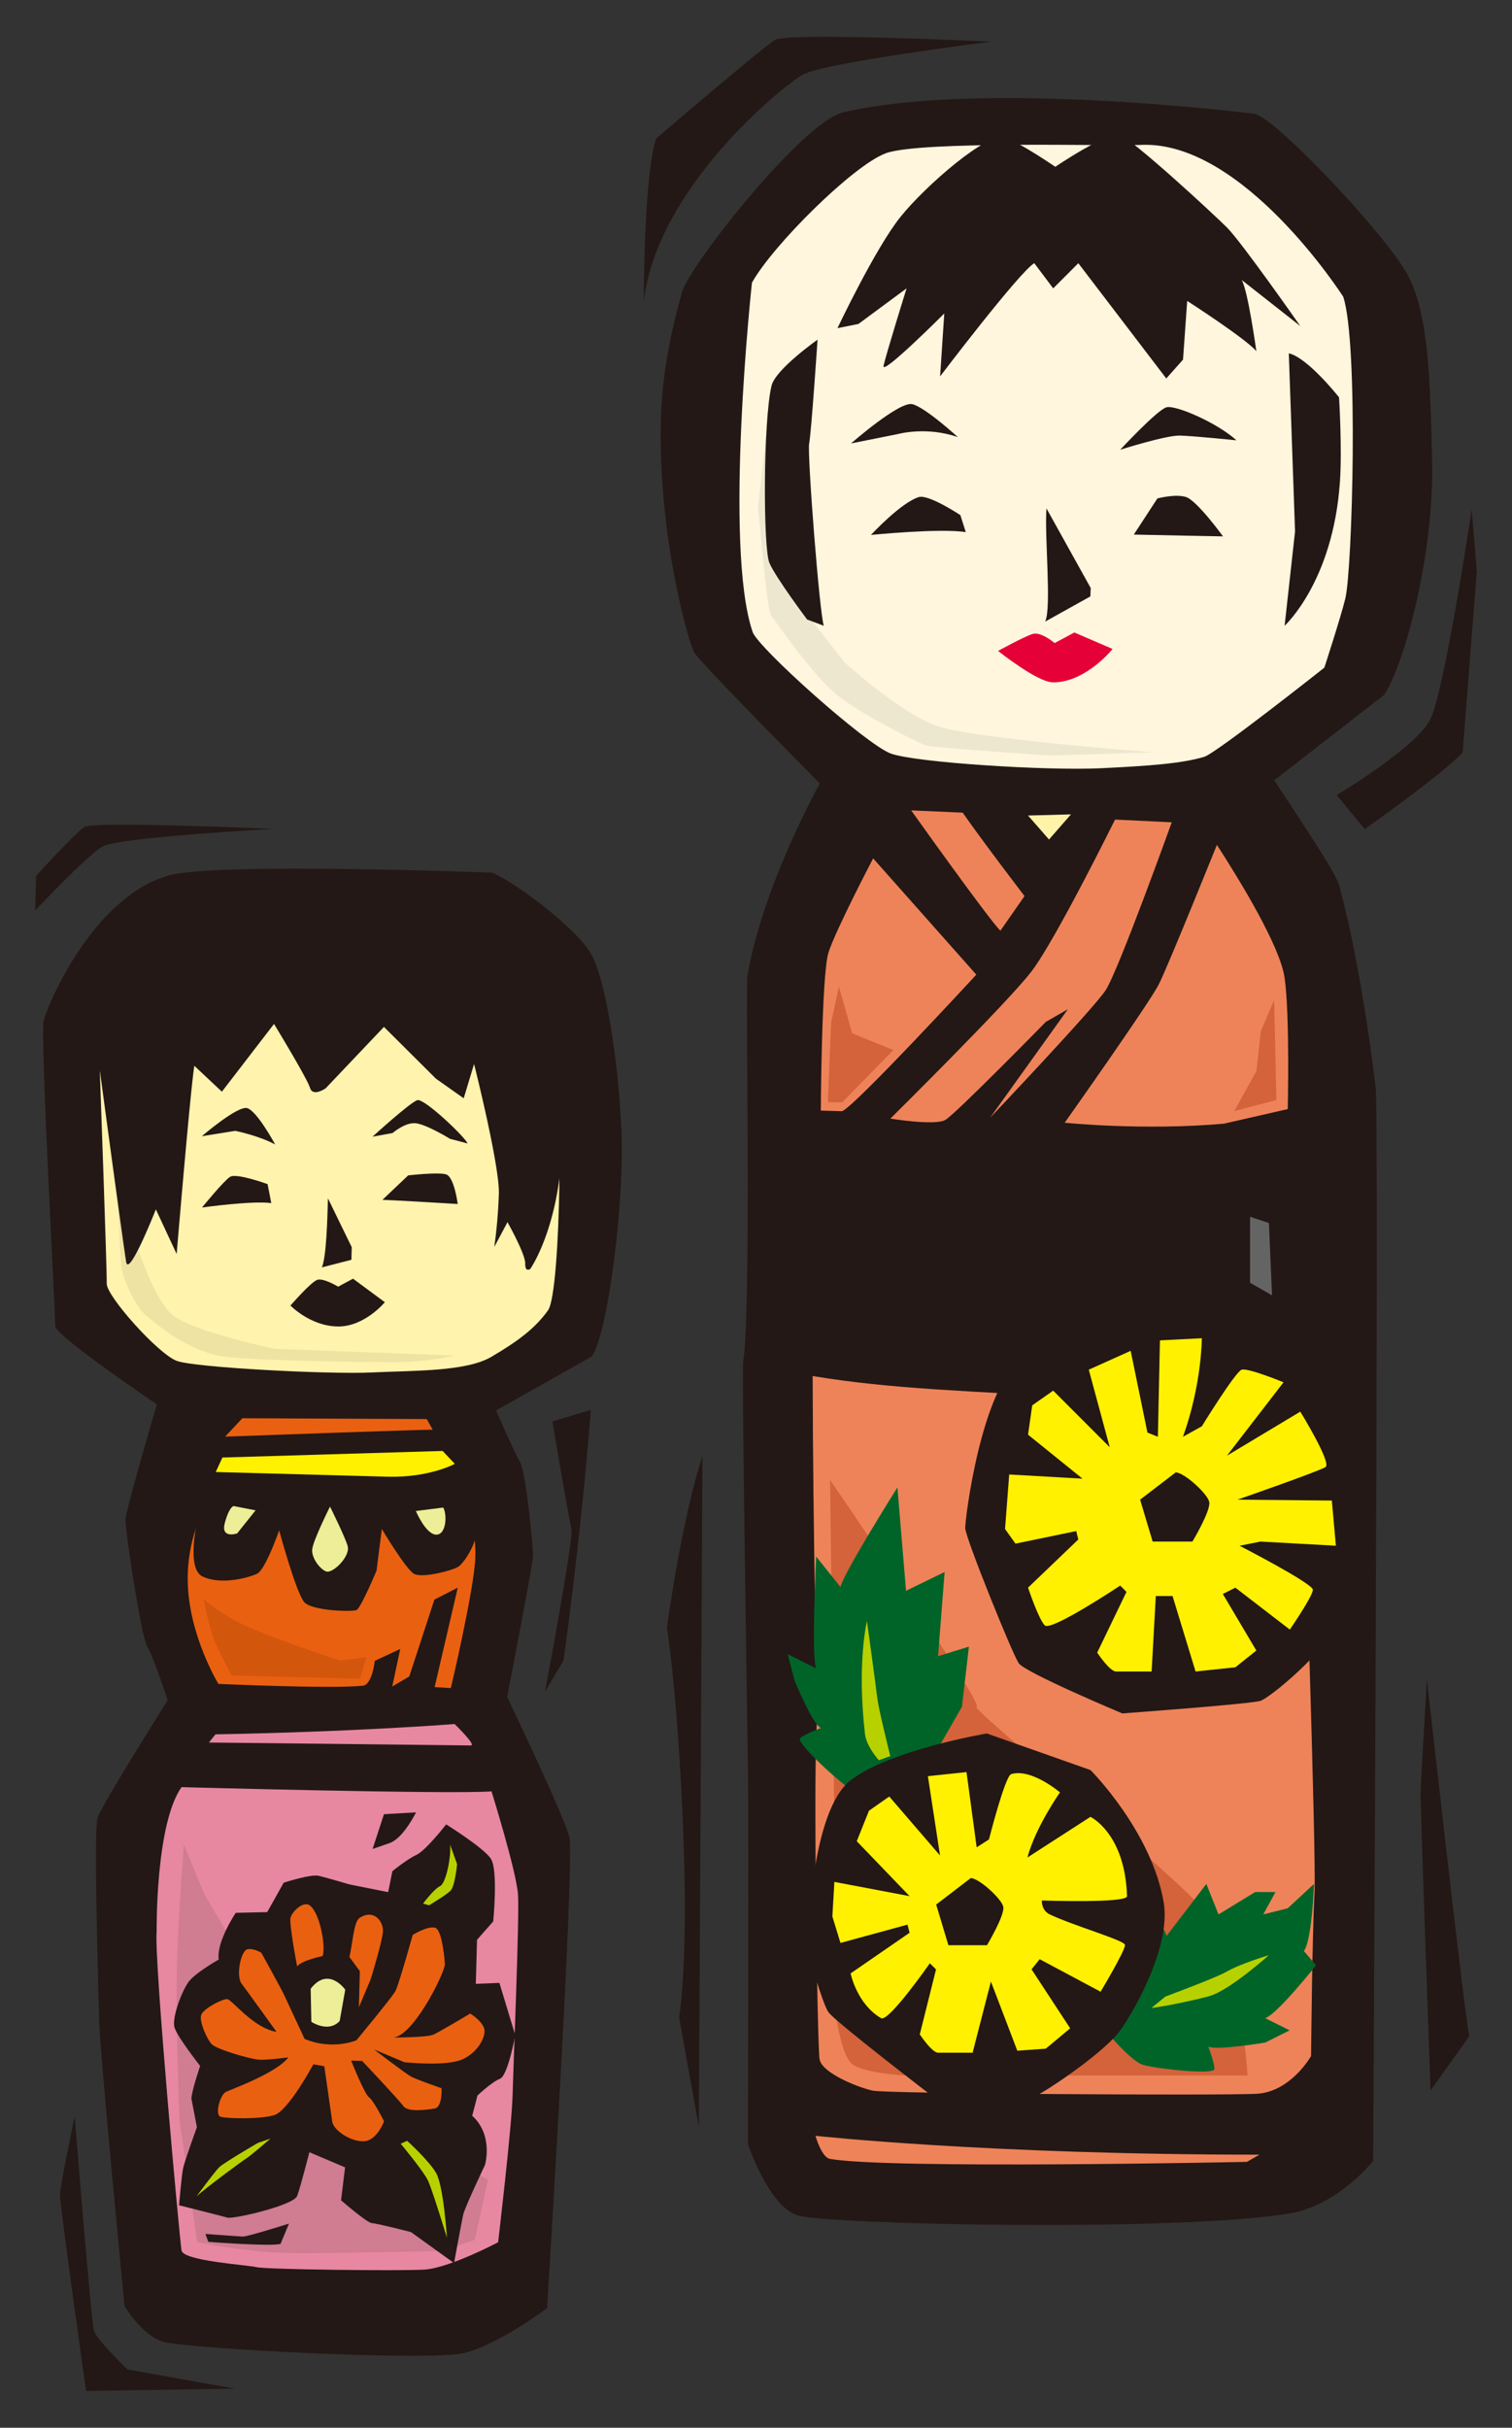 <svg xmlns="http://www.w3.org/2000/svg" id="a" width="86" height="138" data-name="レイヤー 1"><rect width="100%" height="100%" fill="#333333" stroke="none"/><defs><style>.b{fill:#231815}.b,.f,.g,.j,.k,.l,.o,.p,.r{stroke-width:0}.f{fill:#ee8359}.g{fill:#edee97}.j{fill:#e788a0}.k{fill:#006428}.l{fill:#d4623a}.o{fill:#fff100}.p{fill:#ea6011}.r{fill:#b7d100}</style></defs><path d="M27.977 49.602s-15.632-.596-18.358.155c-4.32 1.193-6.932 7.379-7.135 8.268-.203.888.674 16.82.66 17.357-.013.535 5.776 4.446 5.776 4.446s-1.77 6.029-1.785 6.565c-.017.538.891 6.639 1.235 7.183.342.548 1.166 3.071 1.166 3.071s-3.756 5.96-3.987 6.671c-.231.707.047 9.845.095 11.635.046 1.787 1.438 16.125 1.438 16.125s.953 1.636 2.176 2.026c1.222.391 15.164 1.127 17.144.646 1.979-.485 4.716-2.554 4.716-2.554s1.588-25.517 1.266-26.777c-.323-1.262-3.539-7.962-3.539-7.962s1.455-7.468 1.471-8.004c.015-.536-.405-4.837-.749-5.383-.34-.545-1.35-2.897-1.35-2.897l5.447-3.069c.931-1.405 1.777-8.411 1.702-12.167-.076-3.756-.829-8.961-1.678-10.592-.849-1.63-4.649-4.356-5.71-4.743Z" class="b"/><path d="M5.681 60.972s.408 11.274.389 11.988c-.019.713 2.931 4.01 3.99 4.398 1.064.385 8.741.773 11.066.657 2.326-.114 5.363-.033 6.817-.887 1.454-.853 2.487-1.6 3.232-2.654.741-1.05.894-13.202.232-15.186-.659-1.984-6.588-5.304-11.954-5.092-5.368.211-13.34 4.107-13.771 6.776Z" style="fill:#fff3ad;stroke-width:0"/><path d="M6.543 63.79s.252 7.703.379 8.335c.128.632.758 2.148 1.39 2.653.632.504 2.02 1.768 4.042 2.273 1.109.277 8.209.379 10.103.379s3.409-.379 3.409-.379l-10.23-.379s-4.926-1.012-5.935-2.021c-1.012-1.008-1.894-3.789-1.894-3.789l-.128-4.546-1.137-2.526Z" style="fill:#efe3a3;stroke-width:0"/><path d="M5.534 59.777s1.488 11.062 1.643 11.959c.154.9 1.688-2.993 1.688-2.993l1.183 2.537s.793-9.453 1.006-10.697l1.567 1.471 2.965-3.851s1.882 3.089 2.046 3.631c.165.54.893.026.893.026l3.313-3.488 2.958 2.943 1.579 1.115.589-1.951s1.454 5.759 1.41 7.366a28.159 28.159 0 0 1-.26 3.034l.751-1.41s1.022 1.815 1.008 2.352c-.013.535.29.305.29.305s1.487-2.105 1.782-6.388c.294-4.281 1.671-6.686-1.308-8.912-2.978-2.227-10.446-3.681-14.404-2.716-3.957.966-10.498 4.78-10.701 5.669Z" class="b"/><path d="m21.751 68.202 1.467-1.391s1.674-.192 2.148-.059c.472.132.668 1.686.668 1.686s-3.569-.217-4.282-.236ZM15.43 68.387l-.21-1.079s-1.769-.644-2.134-.414c-.361.228-1.595 1.743-1.595 1.743s2.871-.4 3.94-.25ZM18.653 68.116c-.031 1.192-.09 3.335-.345 3.924l1.68-.431.019-.715-1.355-2.778ZM16.522 74.21s1.17-1.351 1.53-1.463c.36-.108 1.182.39 1.182.39l.846-.453 1.809 1.336s-1.17 1.423-2.717 1.38c-1.55-.043-2.65-1.19-2.65-1.19ZM15.652 65.056s-1.045-1.934-1.602-2.069c-.557-.134-2.57 1.598-2.57 1.598l1.904-.305s1.351.274 2.268.776ZM21.188 64.612s2.161-1.969 2.554-2.077c.393-.108 2.72 2.101 2.851 2.462l-.999-.265s-1.416-.873-2.011-.889c-.595-.016-1.252.562-1.252.562l-1.142.207Z" class="b"/><path d="m13.787 80.616-.983 1.046s11.213-.41 11.808-.394l-.341-.605-10.484-.047Z" class="p"/><path d="m12.651 82.849 12.524-.374.694.733s-1.452.796-3.833.731c-2.38-.066-9.765-.266-9.765-.266l.38-.824Z" class="o"/><path d="m12.248 84.625 14.17.386s.669 1.671.62 3.473c-.048 1.786-1.395 7.47-1.395 7.47l-.922-.055 1.316-5.654-1.329.68-1.43 4.369-.968.57.455-2.132-1.447.675s-.146 1.356-.676 1.412c-1.792.19-8.219-.103-8.219-.103s-1.712-2.789-1.746-5.888c-.036-3.099 1.572-5.201 1.572-5.201Z" class="p"/><path d="M11.384 85.676s-.927 3.43.132 3.934c1.059.506 2.619.072 3.103-.154.483-.225 1.259-2.467 1.259-2.467s.976 3.601 1.438 4.092c.462.489 2.725.549 2.966.437.243-.111 1.134-2.233 1.134-2.233l.303-2.374s1.368 2.301 1.837 2.552c.471.252 2.15-.181 2.513-.408.363-.228 1.48-1.866.916-2.954-.567-1.088-.641-1.533-.641-1.533l-14.278-.117-.682 1.227Z" class="b"/><path d="M18.772 85.637s-1.006 1.999-1.018 2.475c-.013.477.446 1.083.8 1.214.354.129 1.333-.799 1.23-1.397-.068-.389-1.013-2.292-1.013-2.292ZM23.653 85.889s.559 1.326 1.154 1.343c.595.015.628-1.175.4-1.539l-1.555.196ZM14.538 85.85l-1.049 1.312s-.963.332-.697-.612c.263-.947.501-.942.501-.942l1.245.243Z" class="g"/><path d="m12.255 98.585-.372.464s14.534.157 14.893.166c.356.01-.921-1.217-.921-1.217s-5.613.444-13.6.586ZM10.326 101.585s15.361.417 17.631.24c0 0 1.424 4.568 1.507 5.881.083 1.313-.262 9.646-.311 11.431-.048 1.787-.821 8.318-.821 8.318s-2.782 1.474-4.213 1.556c-1.433.08-8.939-.006-9.531-.141-.592-.137-4.162-.352-4.263-.95-.104-.598-1.574-16.606-1.415-18.152 0 0-.072-6.08 1.415-8.183Z" class="j"/><path d="M10.46 104.837s-.253 3.158-.379 6.19c-.128 3.031.126 9.472.126 9.472l1.01 6.946s2.904.632 5.81.632 8.082-.128 8.082-.128l1.894-.631.757-3.41s-7.957-4.674-9.598-6.189c-1.641-1.516-6.566-10.103-6.566-10.103l-1.137-2.779Z" style="fill:#d07c91;stroke-width:0"/><path d="m19.627 123.198-.228 1.871s1.483 1.291 1.753 1.298c.266.007 2.22.507 2.22.507l2.454 1.765s.421-2.312.521-2.758c.104-.442 1.24-2.825 1.24-2.825s.493-1.684-.728-2.791l.299-1.152s.826-.781 1.276-.949c.452-.166.873-2.478.873-2.478l-.902-2.974-1.341.053.068-2.502.921-1.044s.293-2.934-.137-3.571c-.431-.636-2.54-1.946-2.54-1.946s-1.145 1.478-1.688 1.733c-.544.251-1.371.928-1.371.928l-.239 1.191-2.191-.437s-1.33-.392-1.776-.496c-.442-.1-1.975.396-1.975.396l-.937 1.671-1.791.041s-1.117 1.668-.965 2.654c0 0-1.363.769-1.734 1.293-.371.528-.947 2.031-.783 2.571.162.542 1.458 2.184 1.458 2.184s-.483 1.418-.495 1.865l.311 1.617s-.675 1.859-.777 2.303c-.102.444-.236 2.137-.236 2.137s2.395.602 2.75.701c.355.098 3.775-.701 3.967-1.233.194-.531.693-2.484.693-2.484l2.03.86Z" class="b"/><path d="M20.272 115.975s2.032-2.446 2.22-2.8c.19-.351.982-3.19.982-3.19s.819-.513 1.263-.412c.444.102.568 2.07.568 2.07-.013.536-1.903 4.328-3.056 4.177 0 0 2.049 0 2.413-.171.362-.17 2.086-1.194 2.086-1.194s.616.373.783.825c.166.451-.399 1.508-1.391 1.839-.991.33-3.136.103-3.136.103l-1.73-.728s1.814 1.391 2.122 1.553c.31.163 1.717.654 1.717.654s.062 1.073-.388 1.15c-.45.077-1.526.226-1.785-.138-.257-.364-2.342-2.565-2.342-2.565l-.624-.018s.751 1.898 1.015 2.084c.263.185.855 1.365.855 1.365s-.385 1.06-1.102 1.131c-.715.069-1.772-.585-1.846-1.124l-.45-3.139-.625-.107s-1.412 2.643-2.223 2.888c-.81.247-2.686.196-3.043.097-.352-.098-.053-1.252.308-1.423.362-.167 2.891-1.082 3.54-1.958 0 0-1.077.149-1.613.135-.536-.015-2.487-.604-2.748-.88-.26-.275-.768-1.362-.578-1.714.188-.352 1.185-.862 1.453-.853.268.007 1.476 1.648 2.811 1.863 0 0-1.637-2.277-1.983-2.735-.345-.456-.039-1.878.323-1.957.359-.081.798.199.798.199s1.105 1.998 1.277 2.36l1.181 2.533c1.591.67 2.948.08 2.948.08Z" class="p"/><path d="M17.709 114.924s.965.652 1.611-.046l.316-1.779s-.947-1.365-1.966-.054l.039 1.879Z" class="g"/><path d="m19.876 111.239.592.808-.056 2.055.669-1.59s.687-2.215.7-2.751c.016-.535-.502-1.266-1.319-.75-.339.211-.385 1.339-.586 2.228ZM18.347 111.186s-1.169.237-1.446.586c0 0-.471-2.424-.372-2.779.1-.355.736-.955 1.091-.685.612.463.917 2.438.727 2.878Z" class="p"/><path d="M22.793 121.855s1.297 1.554 1.553 2.098c.251.543 1.075 3.245 1.075 3.245s-.19-2.954-.617-3.681c-.426-.727-1.648-1.83-1.648-1.83l-.362.168ZM15.383 121.563s-1.098.953-1.37 1.125c-.274.17-2.372 1.723-2.831 2.157 0 0 1.021-1.401 1.296-1.662.275-.259 2.183-1.371 2.183-1.371l.721-.249ZM24.064 108.205s.619-.833.966-.993c.342-.161.639-1.684.571-2.365l.397 1.115s-.119 1.273-.382 1.521c-.26.248-1.213.818-1.213.818l-.339-.095Z" class="r"/><path d="M16.436 126.395s-2.345.74-2.612.735c-.266-.008-2.14-.148-2.14-.148l.166.449s3.567.278 4.108.114l.478-1.15ZM23.663 103.019s-.71 1.45-1.477 1.735c-.319.118-.993.343-.993.343l.646-1.974 1.824-.104ZM33.608 80.143l-2.191.654s.944 5.568 1.085 6.107c.141.54-1.503 9.256-1.503 9.256l1.051-1.762s.968-6.766 1.557-14.256ZM4.247 120.3s.935 11.643 1.098 12.185c.164.541 1.906 2.197 1.906 2.197l6.107 1.096-8.463.129s-1.5-10.624-1.484-11.161c.014-.535.836-4.445.836-4.445ZM15.531 47.118s-10.176-.455-10.721-.114c-.546.344-2.757 2.786-2.757 2.786L2 51.756s2.945-3.138 3.852-3.65c.907-.51 9.679-.987 9.679-.987Z" class="b"/><path d="M73.948 78.054c-.029-.812-.049-1.362-.055-1.565-.066-1.742-.29-8.972-.29-8.972-3.085.163-27.041-.096-27.041-.096-.272.875-.347 5.453-.339 10.795 4.516.755 8.966.846 15.247 1.239 3.809.238 8.181-.427 12.479-1.401Z" style="fill:#285e87;stroke-width:0"/><path d="M46.63 44.536s-3.227 5.746-4.118 10.929c-.121.698.237 18.82-.238 21.916-.092.586.238 21.216.274 23.586.034 2.371-.003 20.914-.003 20.914s1.168 3.532 2.827 4.049c1.658.519 21.659.953 28.003-.118 2.741-.463 4.727-2.978 4.727-2.978s.348-59.283.145-60.997c-.358-3.038-1.072-7.684-1.966-11.079-.183-.699.137-.459-3.809-6.41l.118-.082 6.134-4.765c1.236-1.863 2.835-8.188 2.734-13.168-.101-4.978-.238-8.493-1.363-10.657-1.125-2.164-7.288-8.736-8.698-9.202 0 0-15.456-1.963-23.441-.086-2.336.551-8.854 8.855-9.17 10.241-.092.393-1.086 3.582-1.191 7.027-.21 6.818 1.632 13.077 1.905 13.459.596.835 7.131 7.419 7.131 7.419Z" class="b"/><path d="m71.101 72.914 1.249.716-.177-4.111-1.072-.357v3.752z" style="fill:#656464;stroke-width:0"/><path d="M61.469 79.455c-6.281-.393-10.731-.484-15.247-1.239.015 8.742.259 19.536.259 19.536-.243 2.047.002 18.502.134 19.297.13.794 2.211 1.609 3.014 1.786.804.181 19.897.284 21.845.181 1.951-.107 3.098-2.147 3.098-2.147s.062-6.862.195-9.233c.114-2.089-.605-23.435-.82-29.583-4.297.975-8.669 1.639-12.479 1.401Z" class="f"/><path d="m47.213 84.124.38 30.692s.251 1.767.757 2.399c.503.632 3.155.758 3.155.758h19.451s-.379-7.199-2.904-9.852c-2.526-2.652-13.009-11.114-12.503-11.114.503 0-8.336-12.883-8.336-12.883Z" class="l"/><path d="M50.375 8.715c-1.848.687-6.412 5.213-7.606 7.355 0 0-1.628 14.973.041 19.857.306.895 6.454 6.397 7.861 6.908 1.409.511 8.828.98 11.911.835 2.91-.139 4.636-.276 5.907-.648.678-.198 6.838-5.071 6.838-5.071s.946-2.904 1.193-3.931c.402-1.661.757-14.524-.12-17.154 0 0-5.716-8.939-11.552-8.628-1.481.079-12.509-.254-14.473.476Z" style="fill:#fff6dd;stroke-width:0"/><path d="M43.107 28.932c.095.284.474 5.683.757 6.062.285.379 2.368 3.41 3.789 4.546 1.421 1.137 4.736 2.747 5.021 2.842.284.095 7.009.569 7.009.569l5.967-.19s-10.325-.757-12.408-1.515c-2.084-.758-5.21-3.6-5.21-3.6l-2.653-3.41-1.8-9.566-.474 4.263Z" style="fill:#eee7d0;stroke-width:0"/><path d="m73.305 20.085.355 10.124-.594 5.361s2.755-2.499 3.146-8.173c.132-1.904-.049-4.811-.049-4.811s-1.786-2.264-2.858-2.501ZM64.49 30.387l1.339-2.054s.98-.265 1.608-.089c.628.175 2.125 2.245 2.125 2.245s-4.126-.077-5.072-.102ZM54.931 30.248l-.306-.967s-1.806-1.197-2.364-1.026c-1.023.315-2.723 2.152-2.723 2.152s3.939-.394 5.394-.159ZM59.522 28.899c-.121 1.579.301 5.652-.075 6.434l2.571-1.431.021-.476-2.518-4.527Z" class="b"/><path d="M56.769 36.999s1.488-.818 1.965-.963c.479-.146 1.252.517 1.252.517l1.122-.601 2.175.937s-1.515 1.899-3.38 1.899c-.901 0-3.135-1.788-3.135-1.788Z" style="fill:#e50038;stroke-width:0"/><path d="M54.483 24.848s-1.854-1.696-2.591-1.874c-.737-.179-3.485 2.232-3.485 2.232l2.679-.536s1.61-.447 3.396.178ZM63.716 25.564s2.111-2.271 2.632-2.413c.523-.143 2.906.894 3.978 1.877 0 0-2.427-.247-3.215-.269-.79-.02-3.395.805-3.395.805Z" class="b"/><path d="M60.558 63.818s4.468.46 9.055.055l3.632-.83s.125-5.337-.179-7.462c-.259-1.817-2.594-5.614-3.851-7.556 0 0-2.759 6.841-3.297 7.913-.535 1.073-5.36 7.879-5.36 7.879ZM63.42 46.587l3.227.155s-3.051 8.482-3.766 9.554c-.713 1.073-6.567 7.241-6.567 7.241l4.424-6.168-1.251.715s-5.127 5.23-5.715 5.574c-.586.343-3.13-.074-3.13-.074s6.652-6.573 8.022-8.359c1.37-1.785 4.757-8.637 4.757-8.637Z" class="f"/><path d="m60.915 46.291-2.443.065 1.193 1.364 1.25-1.429z" style="fill:#fff2a9;stroke-width:0"/><path d="m54.756 46.193-2.929-.129s4.487 6.3 5.075 6.838l1.371-1.967s-2.339-3.052-3.516-4.742ZM47.902 63.164c.783-.341 7.629-7.762 7.629-7.762l-5.868-6.61s-2.152 4.111-2.543 5.361c-.392 1.249-.434 8.975-.434 8.975l1.216.036ZM71.637 122.476l-.715.41s-20.391.425-23.718-.17c-.48-.088-.821-1.312-.821-1.312s9.767 1.072 25.253 1.072Z" class="f"/><path d="M46.501 19.309s-.357 5.302-.477 5.897c-.118.596.596 9.768.835 10.364l-.953-.357s-1.786-2.381-2.144-3.216c-.359-.834-.359-8.039.12-10.065.218-.936 2.618-2.622 2.618-2.622ZM58.83 14.961l1.074 1.431 1.429-1.431 5.003 6.552.952-1.07.238-3.338s3.336 2.145 3.933 2.858c0 0-.477-3.451-.834-4.049l3.335 2.621s-3.335-4.765-4.169-5.6c-.835-.833-5.361-5.003-6.074-5.241-.717-.238-3.694 1.788-3.694 1.788s-1.907-1.312-2.857-1.669c-.953-.357-4.529 2.74-5.957 4.526-1.431 1.788-3.575 6.314-3.575 6.314l1.191-.238 2.74-2.025s-1.189 3.811-1.31 4.407c-.119.598 3.454-2.979 3.454-2.979l-.238 3.577s4.526-5.958 5.359-6.436ZM73.125 76.489l-5.36-2.68s-7.328 1.608-9.65 3.394c-2.321 1.787-3.216 9.112-3.216 9.65 0 .534 2.68 7.147 3.039 7.683.357.536 5.895 2.858 5.895 2.858s7.328-.535 7.864-.716c.536-.178 3.574-2.678 4.288-4.287.715-1.609 1.967-7.683 1.073-10.366-.894-2.678-3.932-5.537-3.932-5.537Z" class="b"/><path d="m64.072 90.486-1.666 3.454s.713 1.072 1.071 1.072h2.025l.238-4.289h.953l1.309 4.289 2.265-.24 1.191-.952-1.905-3.215.713-.358 3.097 2.382s1.311-1.906 1.311-2.263-4.169-2.503-4.169-2.503l1.19-.237 4.288.237-.23-2.568-5.368-.051s4.652-1.617 5.01-1.854c.358-.24-1.437-3.149-1.437-3.149l-4.169 2.501 3.216-4.169s-2.025-.834-2.382-.716c-.357.118-2.264 3.216-2.264 3.216l-1.073.596c1.073-2.978 1.073-5.6 1.073-5.6l-2.383.12-.118 5.479-.594-.238-.953-4.646-2.383 1.072 1.192 4.408-3.216-3.216-1.192.834-.238 1.669 3.098 2.5-4.17-.238-.237 3.098.594.833 3.455-.715.118.478-2.859 2.739s.595 1.786.953 2.145c.358.356 4.289-2.263 4.289-2.263l.356.358Z" class="o"/><path d="m66.871 83.695-2.023 1.548.712 2.382h2.264s1.073-1.787.953-2.264c-.118-.477-1.43-1.667-1.907-1.667Z" class="b"/><path d="m64.337 109.517 1.271-1.158.751 1.675 2.255-2.947.693 1.733 2.081-1.271h1.158l-.694 1.271 1.386-.346 1.5-1.387s-.115 3.237-.577 3.815l.695.808s-2.196 2.774-2.892 3.007l1.388.693-1.388.694s-2.773.462-3.236.231c0 0 .347.925.347 1.271s-3.236 0-4.047-.231c-.807-.231-2.543-2.428-2.543-2.428l1.851-5.43Z" class="k"/><path d="M66.287 113.489c1.28-.479 3.007-1.142 3.498-1.423.809-.463 2.383-.926 2.383-.926s-2.196 1.966-3.352 2.314c-.578.171-2.468.584-3.325.685l.795-.65Z" class="r"/><path d="m54.714 97.016.397-3.419-1.755.544.372-4.785-2.194 1.067-.49-5.874s-3.109 4.934-3.237 5.663l-1.385-1.733s-.284 5.683 0 6.357l-1.619-.808.393 1.499s1.018 2.5 1.496 2.695c0 0-.922.349-1.182.579-.26.23 2.137 2.43 2.845 2.887.707.454 3.501.306 3.501.306l2.857-4.976Z" class="k"/><path d="M50.638 99.819c-.283-1.131-.681-2.78-.749-3.365-.109-.927-.578-4.301-.578-4.301s-.577 2.335-.116 6.383c.06.537.417 1.08.79 1.518l.653-.234Z" class="r"/><path d="m62.026 100.614-5.897-2.079s-5.49.923-7.743 2.658c-2.253 1.734-2.426 8.842-2.426 9.363s.809 3.293 1.154 3.813c.348.52 6.011 4.855 6.011 4.855s5.088.174 5.606 0c.522-.173 3.762-2.329 4.855-3.641.579-.694 3.065-4.754 2.602-7.454-.695-4.047-4.162-7.515-4.162-7.515Z" class="b"/><path d="m53.241 111.941-.925 3.7s.693 1.04 1.04 1.04h1.964l1.042-4.045 1.501 3.931 1.619-.116 1.388-1.157-2.197-3.353.462-.576 3.465 1.849s1.389-2.312 1.389-2.658c0-.255-2.919-1.09-4.278-1.735-.493-.234-.454-.794-.454-.794s4.861.171 4.847-.245c-.115-3.585-2.081-4.508-2.081-4.508l-3.585 2.311c.463-1.734 1.851-3.7 1.851-3.7s-1.617-1.385-2.774-1.04c-.349.105-1.264 3.713-1.264 3.713l-.7.447-.577-4.275-2.197.232.691 4.508-2.889-3.352-1.154.809-.693 1.732 3.004 3.122-4.277-.809-.115 1.964.461 1.504 3.814-1.04.116.463-3.353 2.31s.349 1.735 1.734 2.545c.424.246 2.773-3.121 2.773-3.121l.348.345Z" class="o"/><path d="m55.213 106.756-1.965 1.503.695 2.311h2.195s1.04-1.733.924-2.196c-.114-.464-1.387-1.618-1.849-1.618ZM81.368 118.835s-.587-16.235-.566-16.945c.017-.71.358-6.431.358-6.431s2.193 19.561 2.412 20.279l-2.205 3.097ZM37.329 7.866s6.009-5.136 6.732-5.592c.722-.453 12.314.091 12.314.091S46.87 3.563 45.668 4.241c-1.202.677-8.339 6.484-9.053 12.916 0 0 0-7.325.713-9.292ZM39.955 82.757s-.196 37.164-.207 38.118l-1.12-6.194c.781-5.48-.03-17.869-.692-22.158 0 0 .784-5.956 2.019-9.766ZM83.707 28.962s-1.535 10.288-2.352 11.922c-.817 1.635-5.328 4.309-5.328 4.309l1.595 1.935s4.536-3.197 5.571-4.36l.806-10.293-.293-3.513Z" class="b"/><path d="m72.472 56.844.127 5.683-2.4.631 1.263-2.273.252-2.274.758-1.767zM47.716 56.086l.758 2.652 2.339.948-2.907 2.967h-.82l.189-4.547.441-2.02z" class="l"/><path d="M11.564 90.881s.568.569 1.988 1.326c1.421.757 5.778 2.178 5.778 2.178l1.516-.189-.379 1.231-7.294-.189s-.662-1.232-.947-1.894c-.284-.664-.662-2.463-.662-2.463Z" style="fill:#d3560d;stroke-width:0"/></svg>